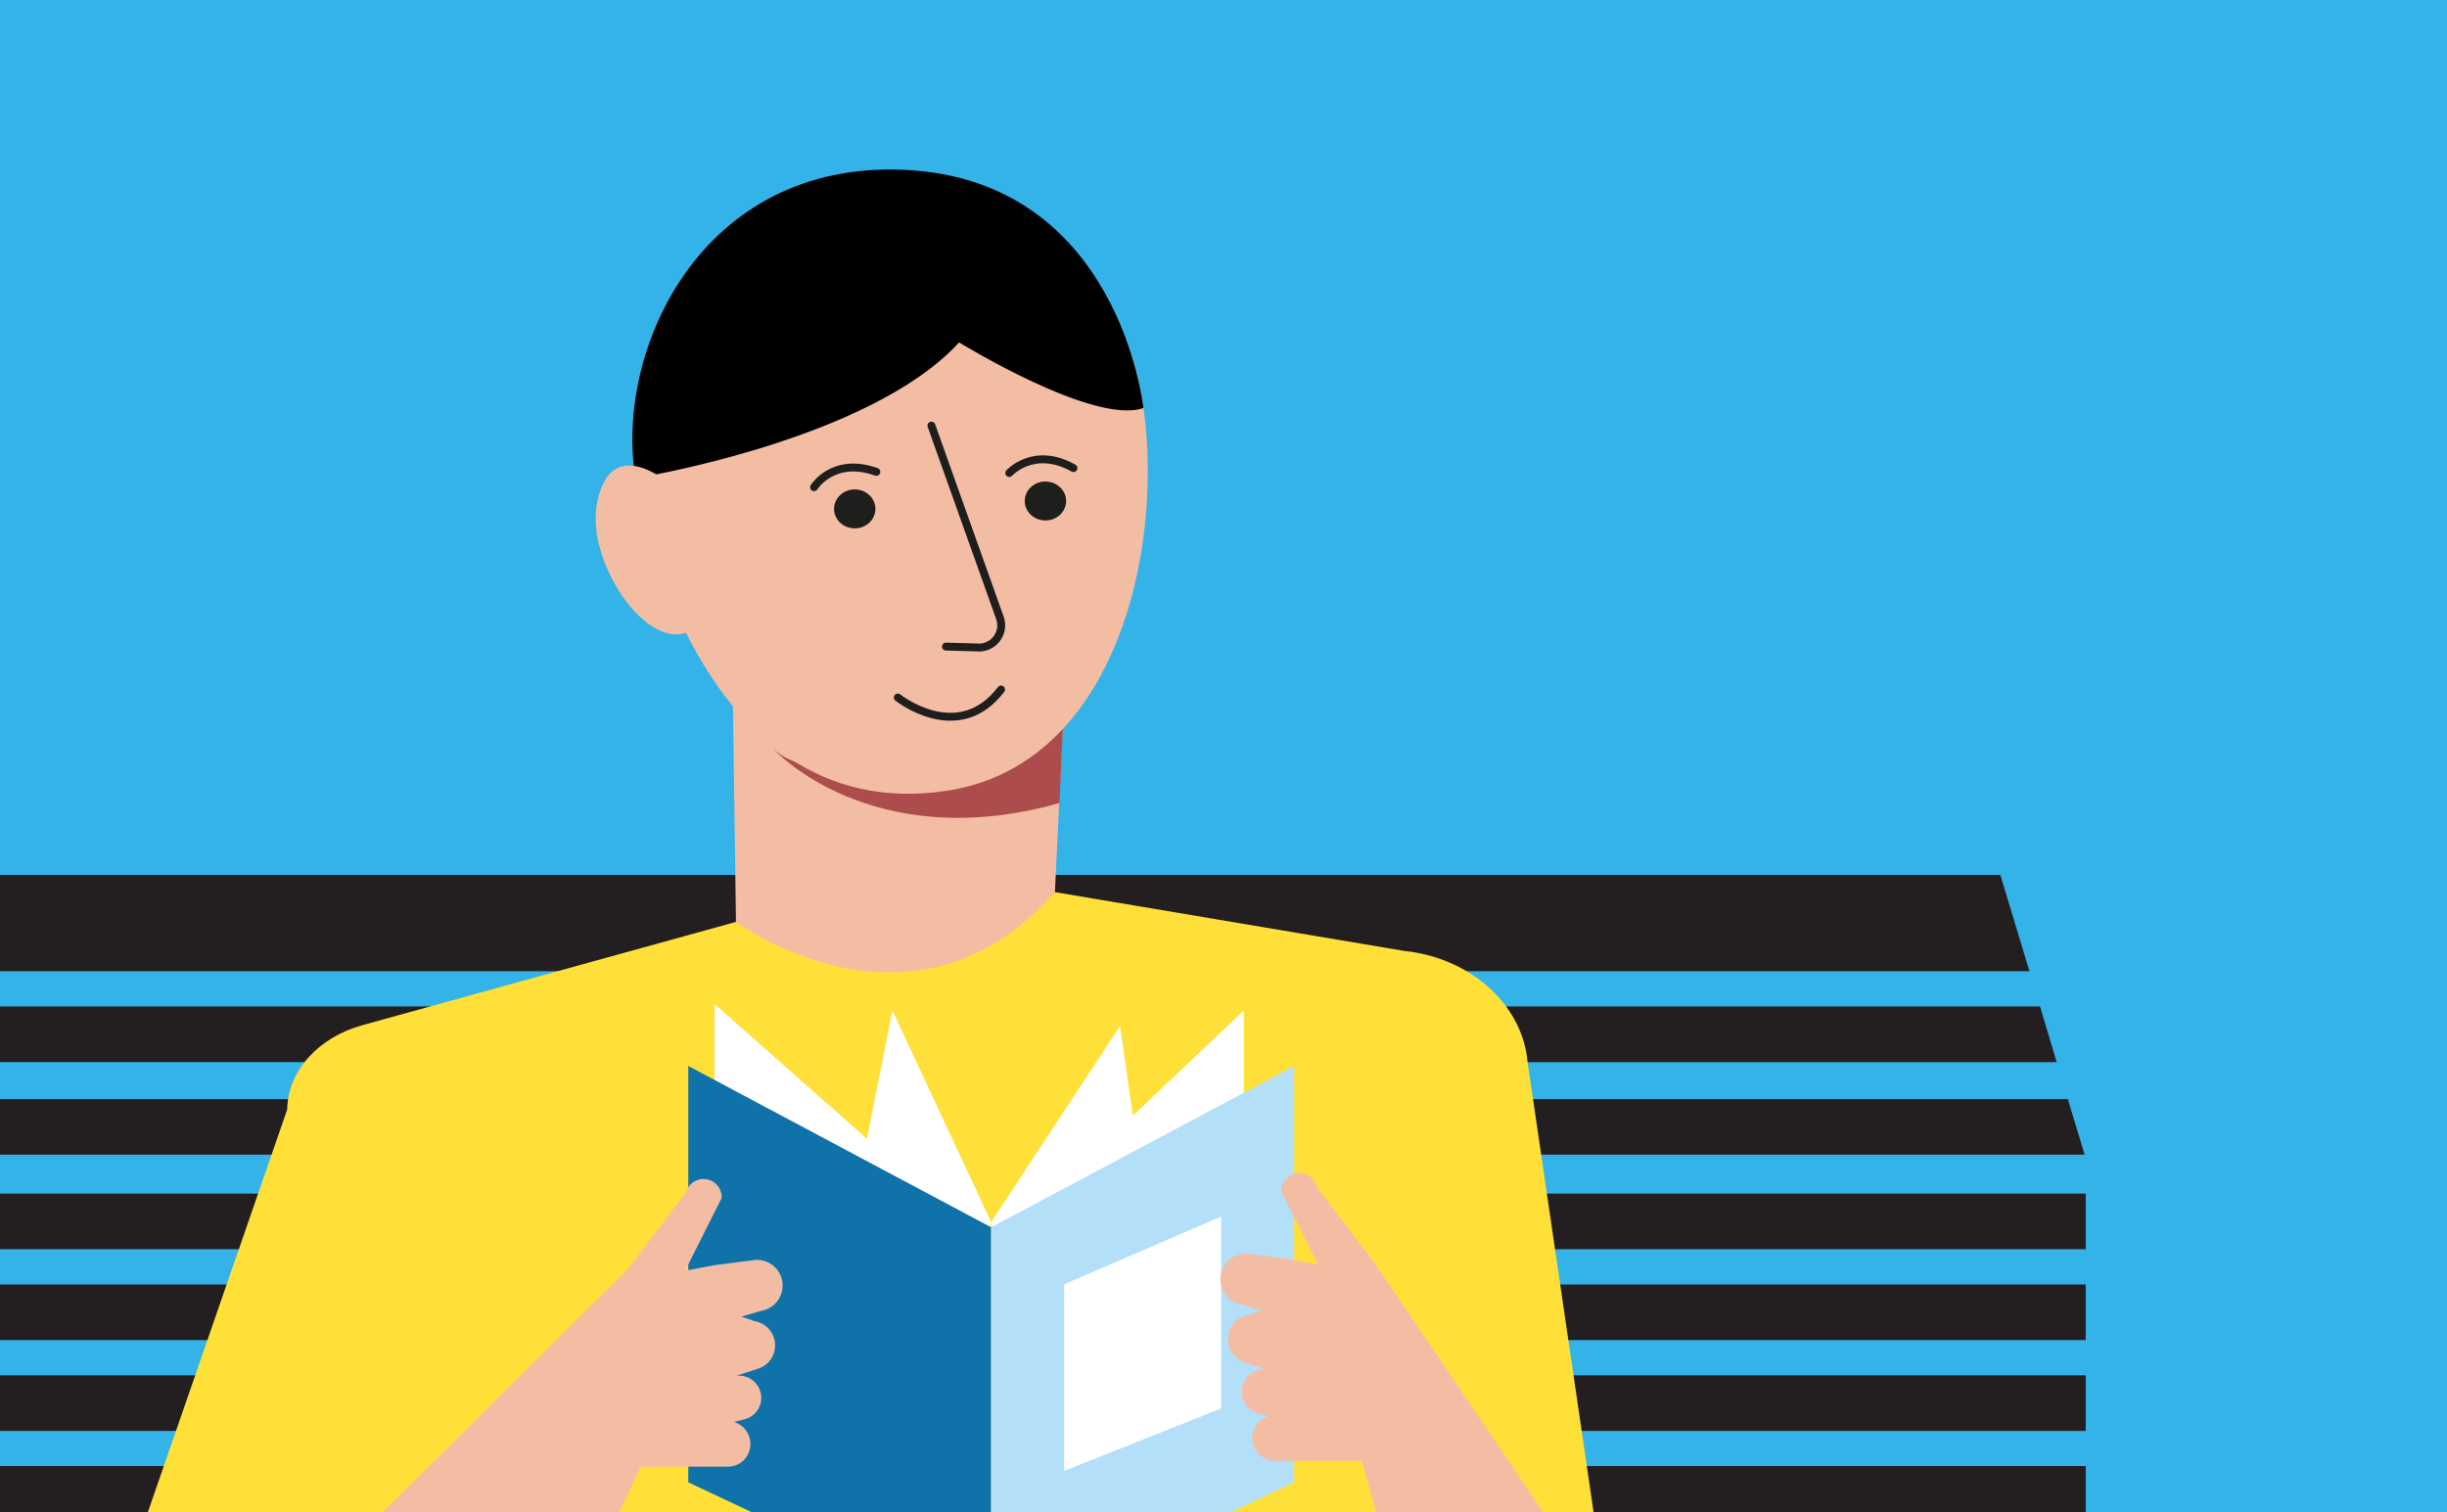 <svg id="Calque_1" data-name="Calque 1" xmlns="http://www.w3.org/2000/svg" xmlns:xlink="http://www.w3.org/1999/xlink" viewBox="0 0 220 136"><defs><style>.cls-1,.cls-8{fill:none;}.cls-2{fill:#34b3e8;}.cls-3{clip-path:url(#clip-path);}.cls-4{clip-path:url(#clip-path-2);}.cls-5{fill:#231f20;}.cls-6{fill:#f3bda4;}.cls-7{fill:#ad4c4c;}.cls-8{stroke:#1e1e1c;stroke-linecap:round;stroke-linejoin:round;stroke-width:0.71px;}.cls-9{fill:#1e1e1c;}.cls-10{fill:#ffe038;}.cls-11{fill:#fff;}.cls-12{fill:#0f73a9;}.cls-13{fill:#b4dff8;}</style><clipPath id="clip-path"><rect class="cls-1" x="-0.02" width="220.04" height="136"/></clipPath><clipPath id="clip-path-2"><rect class="cls-2" x="-19.98" width="241" height="138.19"/></clipPath></defs><title>Plan de travail 308</title><g class="cls-3"><rect class="cls-2" x="-19.98" width="241" height="138.19"/><g class="cls-4"><polygon class="cls-5" points="182.46 87.33 -11.81 87.33 -13.81 78.67 179.84 78.67 182.46 87.33"/><polygon class="cls-5" points="184.91 95.51 -11.42 95.5 -12.42 90.5 183.41 90.5 184.91 95.51"/><polygon class="cls-5" points="187.42 103.83 -8.92 103.83 -9.92 98.83 185.91 98.83 187.42 103.83"/><rect class="cls-5" x="-8.31" y="107.33" width="195.83" height="5"/><rect class="cls-5" x="-8.31" y="115.5" width="195.83" height="5"/><rect class="cls-5" x="-8.31" y="123.67" width="195.83" height="5"/><rect class="cls-5" x="-8.31" y="131.83" width="195.83" height="5"/><path class="cls-6" d="M87.78,21.47,96.1,53.89,94.74,82.41l-6.66,3.45a17.55,17.55,0,0,1-14.59.75l-7.31-2.89-.42-30.16Z"/><path class="cls-7" d="M95.26,72.21l.38-8.71S75.75,73,69.52,67.34C69.52,67.34,78.25,77,95.26,72.21Z"/><path class="cls-6" d="M76,16.42c13.74-.83,20.55,3.17,25.1,13.78,4.78,11.12,2.15,38.19-16,40.91-22.92,3.44-27.9-27.67-27.9-27.67s-.68-5.86.65-10.19C59,29.39,63.5,17.17,76,16.42Z"/><path class="cls-8" d="M80.72,62.72S86.14,67.06,90,62"/><ellipse class="cls-9" cx="76.84" cy="45.76" rx="1.86" ry="1.75" transform="translate(-0.09 0.16) rotate(-0.12)"/><path class="cls-8" d="M73.19,43.81s1.72-2.77,5.6-1.38"/><ellipse class="cls-9" cx="93.99" cy="45.05" rx="1.86" ry="1.75"/><path class="cls-8" d="M90.74,42.53s2.21-2.44,5.77-.44"/><path class="cls-8" d="M83.74,38.27l6.18,17.35a2,2,0,0,1-2.09,2.6l-2.78-.08"/><path class="cls-10" d="M139.51,208.14l-.61-6.95c3.59-1.45,14.2-8.32,12.29-11.19L137.33,95.43c-.43-4.67-4.43-8.76-10-9.77-.31-.06-.63-.1-1-.14l-31.49-5.3C82.08,94.71,66.16,82.9,66.16,82.9L32.6,92.18c-4,1.1-6.73,4.14-6.78,7.59L7.69,152.17c-4.43,6.15,16.44,57.51,25,59.11L47.8,224.42l8.42-6.37,2.49-9.37,15.41,3.81,26.56,4.79,9.66,7.41,9.72-3.92,23,2.42Z"/></g><polygon class="cls-11" points="83.83 142.32 89.11 109.89 80.23 90.86 71.35 135.67 83.83 142.32"/><polygon class="cls-11" points="84.09 140.66 87.41 110.78 64.24 90.28 64.24 131.63 84.09 140.66"/><polyline class="cls-12" points="89.11 110.36 61.88 95.85 61.88 133.29 89.11 146.13 89.11 144.13"/><polygon class="cls-11" points="94.4 142.32 90.83 110.78 111.82 90.86 111.82 133.04 94.4 142.32"/><polygon class="cls-11" points="94.4 142.32 89.11 109.89 100.7 92.25 106.88 135.67 94.4 142.32"/><polyline class="cls-13" points="89.11 110.36 116.35 95.85 116.35 133.29 89.11 146.13 89.11 144.13"/><polygon class="cls-11" points="95.68 132.26 109.79 126.65 109.79 109.39 95.68 115.48 95.68 132.26"/><path class="cls-6" d="M61.67,107.23l-5.25,6.91-26,25.78,23.09.65,4.11-8.69h7.8a2,2,0,0,0,1.88-1.23h0a2.06,2.06,0,0,0-1-2.66l-.28-.14.86-.21A2,2,0,0,0,68.42,126h0a2,2,0,0,0-2-2.3h-.2l1.94-.63a2.19,2.19,0,0,0,1.52-2h0a2.19,2.19,0,0,0-1.84-2.27l-1.18-.41,1.77-.52a2.29,2.29,0,0,0,1.9-1.9h0a2.3,2.3,0,0,0-2.57-2.66l-3.55.46-2.62.5,3.29-6.54a1.63,1.63,0,0,0-2.19-1.61h0A1.64,1.64,0,0,0,61.67,107.23Z"/><path class="cls-6" d="M118.37,106.71l5.25,6.91,20.9,30.87-18.25.54-3.84-13.67h-7.8a2.06,2.06,0,0,1-1.88-1.23h0a2.06,2.06,0,0,1,1-2.66l.27-.13-.85-.22a2,2,0,0,1-1.51-1.68h0a2,2,0,0,1,2-2.3h.2l-1.94-.63a2.19,2.19,0,0,1-1.52-2h0a2.19,2.19,0,0,1,1.85-2.27l1.17-.41-1.77-.52a2.3,2.3,0,0,1-1.9-1.9h0a2.3,2.3,0,0,1,2.57-2.66l3.56.46,2.61.5-3.28-6.54a1.62,1.62,0,0,1,2.18-1.61h0A1.64,1.64,0,0,1,118.37,106.71Z"/></g><path d="M57.13,43s21-3.35,29.1-12.21c0,0,12.12,7.47,16.57,5.9,0,0-2.13-20.59-21.55-21.42C63,14.47,55.25,31.5,57.13,43Z"/><path class="cls-6" d="M63.17,55.8c-3.72,4.57-10.38-4.48-9.55-10.19,1-6.61,6.11-2.46,6.11-2.46"/></svg>